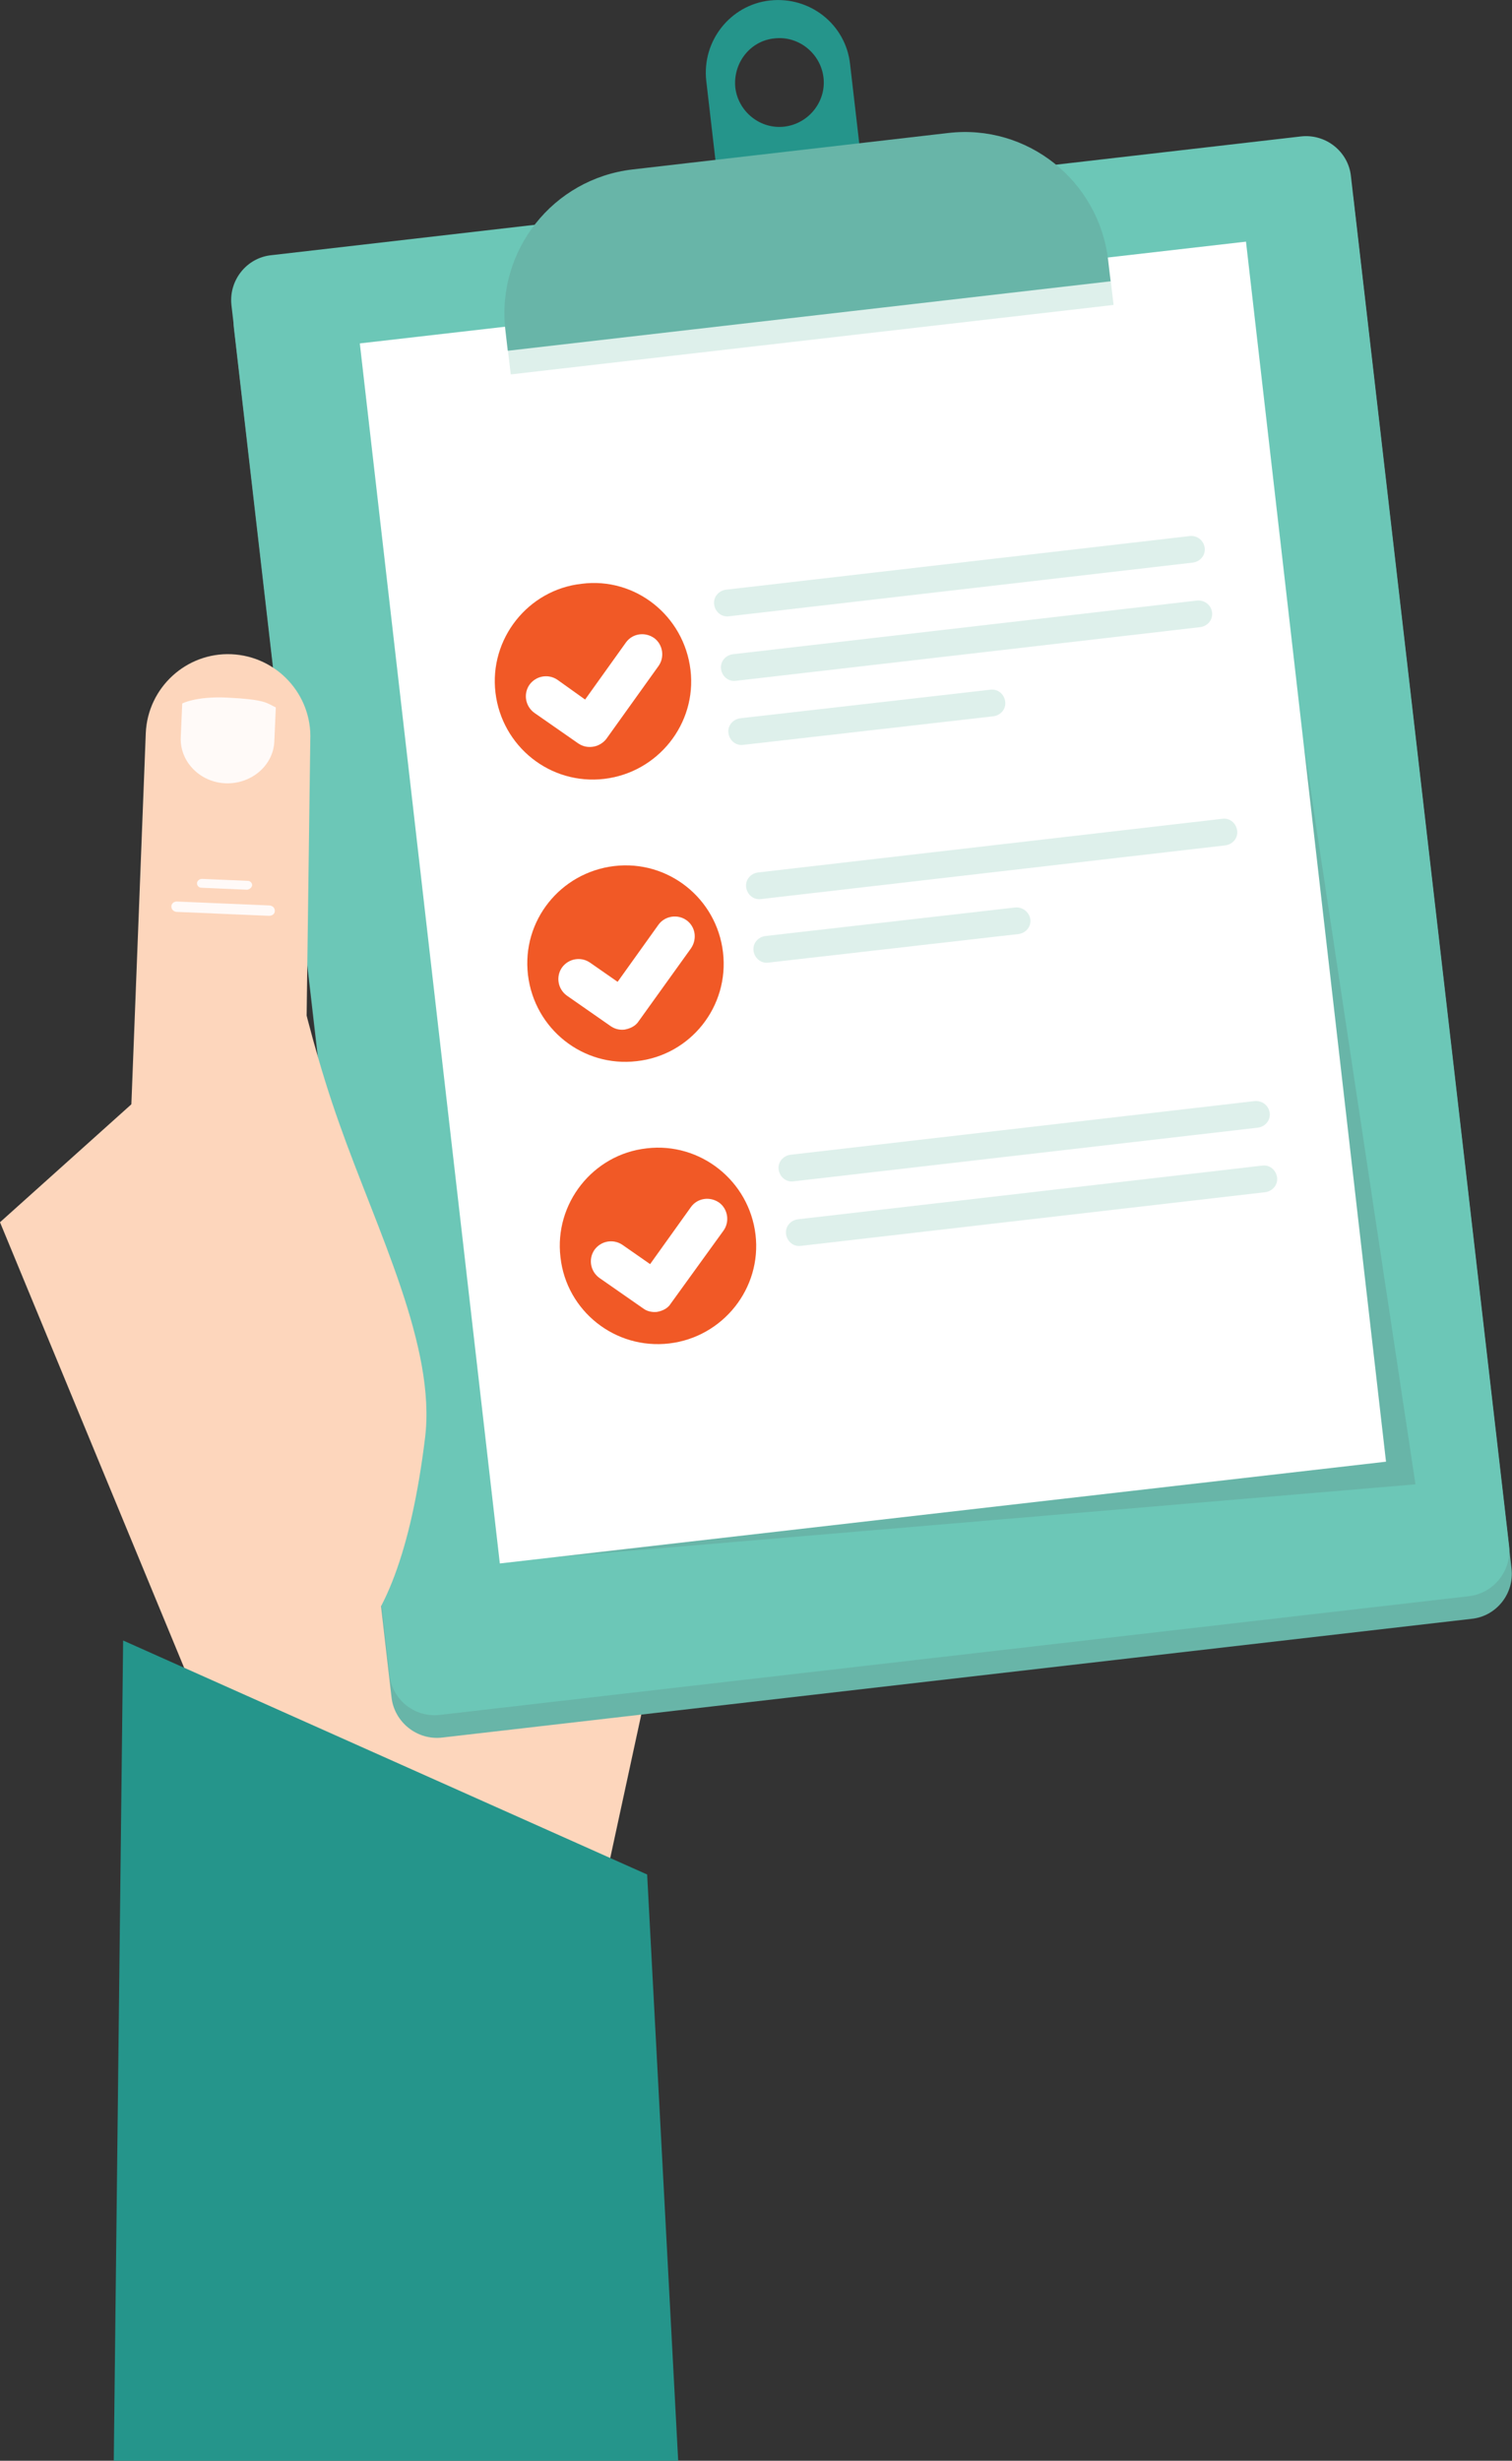 <?xml version="1.0" encoding="utf-8"?>
<!-- Generator: Adobe Illustrator 16.0.3, SVG Export Plug-In . SVG Version: 6.00 Build 0)  -->
<!DOCTYPE svg PUBLIC "-//W3C//DTD SVG 1.1//EN" "http://www.w3.org/Graphics/SVG/1.1/DTD/svg11.dtd">
<svg version="1.1" id="Layer_1" xmlns="http://www.w3.org/2000/svg" xmlns:xlink="http://www.w3.org/1999/xlink" x="0px" y="0px"
	 width="307px" height="499.5px" viewBox="0 0 307 499.5" enable-background="new 0 0 307 499.5" xml:space="preserve">
<rect x="0" y="0" width="307" height="499.5" fill="#333333" stroke="none"/>
<g>
	<polygon fill="#FDD6BC" points="139,307.4 123.2,380.4 127.8,426.7 87.8,423.2 58.5,389.6 0,248.1 49.8,203.4 48.6,263.1 	"/>
	<polygon fill="#25958B" points="23.1,499.5 25,333 131.4,380.5 137.7,499.5 	"/>
	<g>
		<path fill="#68B5A8" d="M306.9,318.4c0.6,5.1-3.1,9.7-8.1,10.2l-209,24.1c-5.1,0.6-9.7-3.1-10.3-8.1l-32-277.9
			c-0.6-5.1,3.1-9.7,8.1-10.2l209-24.1c5.1-0.6,9.7,3.1,10.2,8.1L306.9,318.4z"/>
		<path fill="#6CC7B7" d="M306.4,313.7c0.6,5.1-3.1,9.7-8.1,10.3l-209,24.1c-5.1,0.6-9.7-3.1-10.2-8.1L47,62
			c-0.6-5.1,3.1-9.7,8.1-10.2l209-24.1c5.1-0.6,9.7,3.1,10.2,8.1L306.4,313.7z"/>
		<polygon fill="#68B5A8" points="287.4,301.3 105.3,316.7 78.9,74.2 250.1,54.2 		"/>
		
			<rect x="86.8" y="58.5" transform="matrix(0.993 -0.114 0.114 0.993 -19.806 21.512)" fill="#FFFFFF" width="181.2" height="249.4"/>
		<g>
			<path fill="#25958B" d="M175.9,41.5L172.6,13c-0.9-8.1-8.2-13.8-16.3-12.9c-8,0.9-13.8,8.2-12.9,16.3l3.3,28.5L175.9,41.5z
				 M157.2,7.8c4.9-0.6,9.4,3,10,7.9c0.6,4.9-3,9.4-7.9,10c-4.9,0.6-9.4-3-10-7.9C148.8,12.8,152.3,8.3,157.2,7.8z"/>
		</g>
		<path fill="#DEF0EB" d="M226.1,61.9l-0.5-4.3c-1.9-16.1-16.4-27.6-32.5-25.8l-64.1,7.4c-16.1,1.9-27.6,16.4-25.8,32.5l0.5,4.3
			L226.1,61.9z"/>
		<path fill="#68B5A8" d="M225.5,57.1l-0.5-4.3c-1.9-16.1-16.4-27.7-32.5-25.8l-64.1,7.4c-16.1,1.9-27.6,16.4-25.8,32.5l0.5,4.3
			L225.5,57.1z"/>
		<g>
			<g>
				<path fill="#F15926" d="M140.2,136c1.3,10.9-6.6,20.8-17.5,22.1c-11,1.3-20.8-6.6-22.1-17.5c-1.3-10.9,6.6-20.9,17.5-22.1
					C129,117.1,138.9,125,140.2,136z"/>
				<path fill="#FFFFFF" d="M120.2,151.6c-1,0.1-1.9-0.1-2.8-0.7l-8.9-6.2c-1.8-1.3-2.3-3.8-1-5.7c1.3-1.8,3.8-2.3,5.7-1l5.6,4
					l8.3-11.6c1.3-1.8,3.8-2.2,5.7-0.9c1.8,1.3,2.2,3.9,0.9,5.7L123.1,150C122.4,150.9,121.3,151.5,120.2,151.6z"/>
			</g>
			<g>
				<path fill="#DEF0EB" d="M244.6,111.2c0.2,1.5-0.9,2.8-2.4,3L148,125.1c-1.5,0.2-2.8-0.9-3-2.4l0,0c-0.2-1.5,0.9-2.8,2.4-3
					l94.3-10.9C243.1,108.7,244.4,109.7,244.6,111.2L244.6,111.2z"/>
				<path fill="#DEF0EB" d="M246.1,124.3c0.2,1.5-0.9,2.8-2.4,3l-94.3,10.9c-1.5,0.2-2.8-0.9-3-2.4l0,0c-0.2-1.5,0.9-2.8,2.4-3
					l94.3-10.9C244.6,121.8,245.9,122.8,246.1,124.3L246.1,124.3z"/>
				<path fill="#DEF0EB" d="M204.1,142.4c0.2,1.5-0.9,2.8-2.4,3l-50.8,5.8c-1.5,0.2-2.8-0.9-3-2.4l0,0c-0.2-1.5,0.9-2.8,2.4-3
					l50.8-5.8C202.6,139.8,203.9,140.9,204.1,142.4L204.1,142.4z"/>
			</g>
		</g>
		<g>
			<g>
				<path fill="#F15926" d="M146.8,193.3c1.3,11-6.6,20.9-17.5,22.1c-11,1.3-20.8-6.6-22.1-17.5c-1.3-11,6.6-20.8,17.5-22.1
					C135.6,174.5,145.5,182.3,146.8,193.3z"/>
				<path fill="#FFFFFF" d="M126.8,209c-1,0.1-1.9-0.1-2.8-0.7l-8.9-6.2c-1.8-1.3-2.3-3.8-1-5.7c1.3-1.8,3.8-2.3,5.7-1l5.6,3.9
					l8.3-11.6c1.3-1.8,3.9-2.2,5.7-0.9c1.8,1.3,2.2,3.8,0.9,5.7l-10.7,14.9C129,208.3,127.9,208.8,126.8,209z"/>
			</g>
			<path fill="#DEF0EB" d="M251.2,168.6c0.2,1.5-0.9,2.8-2.4,3l-94.3,10.9c-1.5,0.2-2.8-0.9-3-2.4l0,0c-0.2-1.5,0.9-2.8,2.4-3
				l94.3-10.9C249.7,166,251,167.1,251.2,168.6L251.2,168.6z"/>
			<path fill="#DEF0EB" d="M209.2,186.6c0.2,1.5-0.9,2.8-2.4,3l-50.8,5.8c-1.5,0.2-2.8-0.9-3-2.4l0,0c-0.2-1.5,0.9-2.8,2.4-3
				l50.8-5.8C207.7,184.1,209,185.2,209.2,186.6L209.2,186.6z"/>
		</g>
		<g>
			<g>
				<path fill="#F15926" d="M153.4,250.6c1.3,10.9-6.6,20.8-17.5,22.1c-11,1.3-20.9-6.6-22.1-17.5c-1.3-10.9,6.6-20.9,17.5-22.1
					C142.2,231.8,152.1,239.7,153.4,250.6z"/>
				<path fill="#FFFFFF" d="M133.4,266.3c-1,0.1-2-0.1-2.8-0.7l-8.9-6.2c-1.8-1.3-2.3-3.8-1-5.7c1.3-1.8,3.8-2.3,5.7-1l5.6,3.9
					l8.3-11.6c1.3-1.8,3.8-2.2,5.7-0.9c1.8,1.3,2.2,3.9,0.9,5.7l-10.7,14.8C135.6,265.6,134.5,266.1,133.4,266.3z"/>
			</g>
			<g>
				<path fill="#DEF0EB" d="M257.8,225.9c0.2,1.5-0.9,2.8-2.4,3l-94.3,10.9c-1.5,0.2-2.8-0.9-3-2.4l0,0c-0.2-1.5,0.9-2.8,2.4-3
					l94.3-10.9C256.3,223.4,257.6,224.4,257.8,225.9L257.8,225.9z"/>
				<path fill="#DEF0EB" d="M259.3,239c0.2,1.5-0.9,2.8-2.4,3l-94.3,10.9c-1.5,0.2-2.8-0.9-3-2.4l0,0c-0.2-1.5,0.9-2.8,2.4-3
					l94.3-10.9C257.8,236.4,259.1,237.5,259.3,239L259.3,239z"/>
			</g>
		</g>
	</g>
	<g>
		<path fill="#FDD6BC" d="M56.8,180.8c0,0,3.9,24.3,12.1,47.3c7.7,21.8,19.7,45.3,17.4,63.8c-11.5,93.7-66.4,22.9-65-5.5
			c1.1-22,11.1-92.6,11.1-92.6L56.8,180.8z"/>
		<path fill="#FDD6BC" d="M25.5,254.4c-0.4,9.2,8.8-37.9,18-37.5l0,0c9.2,0.4,18.1,18.1,18.5,8.9l1-75.6c0.4-9.2-6.8-17-16-17.4l0,0
			c-9.2-0.4-17,6.8-17.4,16L25.5,254.4z"/>
		<g>
			<path fill="#FFFAF8" d="M56,143.6l-0.3,6.9c-0.2,4.9-4.7,8.7-9.9,8.5c-5.2-0.2-9.3-4.4-9.1-9.3l0.3-6.9c0,0,2.8-1.5,9.1-1.2
				C54,142,54.1,142.7,56,143.6z"/>
			<g>
				<path fill="#FFFAF8" d="M55.8,184.9c0-0.6-0.4-1-1-1.1L35.9,183c-0.6,0-1.1,0.4-1.1,1l0,0c0,0.6,0.4,1,1,1.1l18.8,0.8
					C55.3,185.9,55.8,185.5,55.8,184.9L55.8,184.9z"/>
				<path fill="#FFFAF8" d="M51.2,179.7c0-0.5-0.4-0.9-0.9-0.9l-9.3-0.4c-0.5,0-1,0.4-1,0.9l0,0c0,0.5,0.4,0.9,0.9,0.9l9.3,0.4
					C50.7,180.5,51.1,180.2,51.2,179.7L51.2,179.7z"/>
			</g>
		</g>
	</g>
</g>
<g>
</g>
<g>
</g>
<g>
</g>
<g>
</g>
<g>
</g>
<g>
</g>
</svg>
